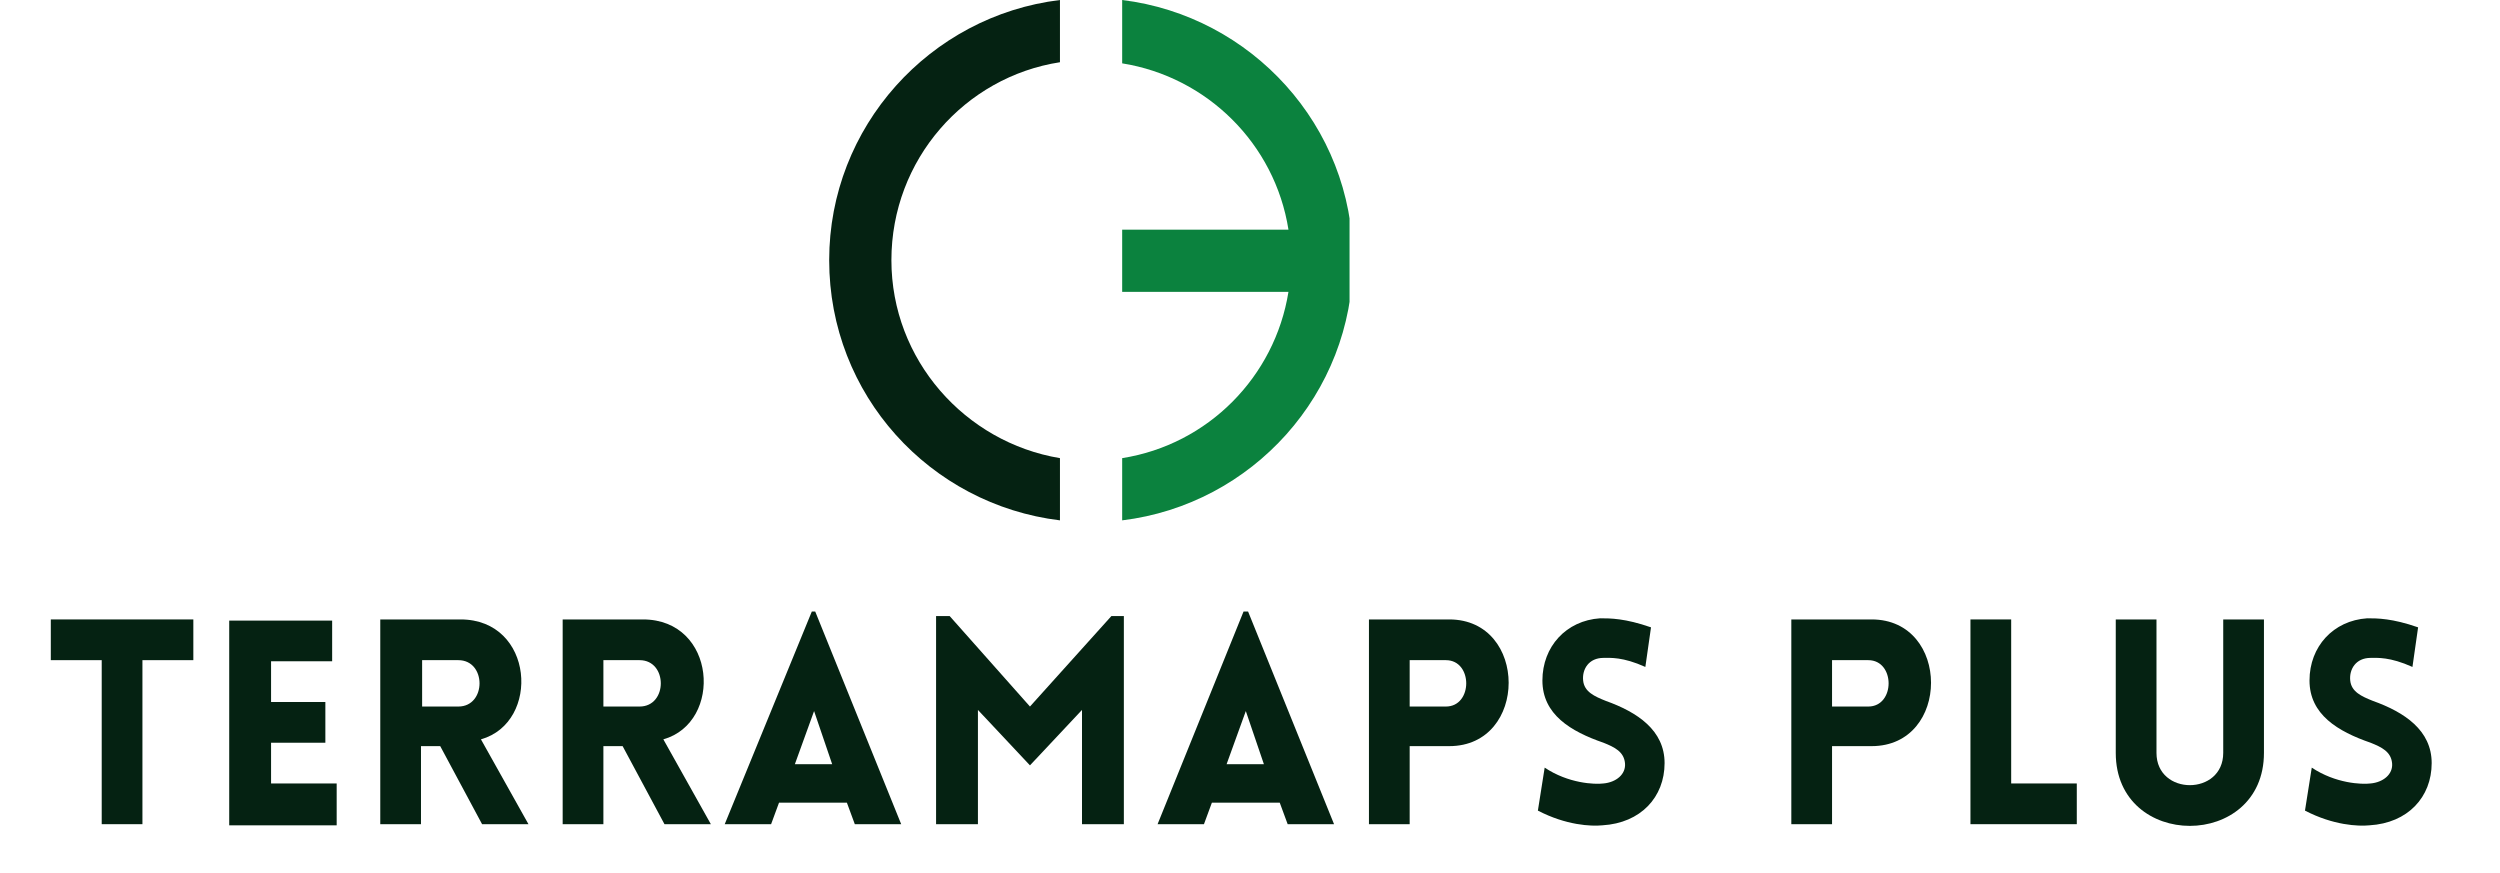 <?xml version="1.0" encoding="utf-8"?>
<!-- Generator: Adobe Illustrator 24.3.0, SVG Export Plug-In . SVG Version: 6.00 Build 0)  -->
<svg version="1.1" id="Layer_1" xmlns="http://www.w3.org/2000/svg" xmlns:xlink="http://www.w3.org/1999/xlink" x="0px" y="0px"
	 viewBox="0 0 221 77.2" style="enable-background:new 0 0 221 77.2;" xml:space="preserve">
<style type="text/css">
	.st0{clip-path:url(#SVGID_2_);}
	.st1{fill:#052212;}
	.st2{clip-path:url(#SVGID_4_);}
	.st3{fill:#0B823E;}
</style>
<g>
	<defs>
		<rect id="SVGID_1_" x="73.3" width="21.4" height="46"/>
	</defs>
	<clipPath id="SVGID_2_">
		<use xlink:href="#SVGID_1_"  style="overflow:visible;"/>
	</clipPath>
	<g class="st0">
		<path class="st1" d="M78.8,23c0,8.8,6.5,16.1,14.9,17.5v5.5c-11.5-1.4-20.4-11.1-20.4-23c0-11.8,8.9-21.6,20.4-23v5.5
			C85.3,6.8,78.8,14.1,78.8,23"/>
	</g>
</g>
<g>
	<defs>
		<rect id="SVGID_3_" x="98.7" width="20.6" height="46"/>
	</defs>
	<clipPath id="SVGID_4_">
		<use xlink:href="#SVGID_3_"  style="overflow:visible;"/>
	</clipPath>
	<g class="st2">
		<path class="st3" d="M119.6,23c0,11.8-8.9,21.6-20.4,23v-5.5c7.6-1.2,13.5-7.2,14.7-14.7H99.2v-5.5h14.7
			c-1.2-7.6-7.2-13.5-14.7-14.7V0C110.6,1.4,119.6,11.1,119.6,23"/>
	</g>
</g>
<g>
	<g transform="translate(107.991, 211.258)">
		<g>
			<path class="st1" d="M-95.4-138.4v-14.5h4.5v-3.6h-12.6v3.6h4.5v14.5H-95.4z"/>
		</g>
	</g>
</g>
<g>
	<g transform="translate(118.762, 211.258)">
		<g>
			<path class="st1" d="M-89-138.4v-3.6h-5.8v-3.6h4.8v-3.6h-4.8v-3.6h5.4v-3.6h-9.1v18.1H-89z"/>
		</g>
	</g>
</g>
<g>
	<g transform="translate(128.716, 211.258)">
		<g>
			<path class="st1" d="M-86.1-138.4h4.1l-4.2-7.5c5.3-1.5,4.7-10.6-1.8-10.6h-7.1v18.1h3.6v-6.9h1.7L-86.1-138.4z M-91.4-148.8
				v-4.1h3.2c2.5,0,2.5,4.1,0,4.1H-91.4z"/>
		</g>
	</g>
</g>
<g>
	<g transform="translate(140.74, 211.258)">
		<g>
			<path class="st1" d="M-82-138.4h4.1l-4.2-7.5c5.3-1.5,4.7-10.6-1.8-10.6h-7.1v18.1h3.6v-6.9h1.7L-82-138.4z M-87.4-148.8v-4.1
				h3.2c2.5,0,2.5,4.1,0,4.1H-87.4z"/>
		</g>
	</g>
</g>
<g>
	<g transform="translate(152.765, 211.258)">
		<g>
			<path class="st1" d="M-88.7-138.4h4.1l0.7-1.9h6l0.7,1.9h4.1l-7.6-18.8H-81L-88.7-138.4z M-82.5-143.7l1.7-4.7l1.6,4.7H-82.5z"/>
		</g>
	</g>
</g>
<g>
	<g transform="translate(165.549, 211.258)">
		<g>
			<path class="st1" d="M-74.5-148.8l-7.1-8h-1.2v18.4h3.7v-10.1l4.6,4.9l4.6-4.9l0,10.1h3.7v-18.4h-1.1L-74.5-148.8z"/>
		</g>
	</g>
</g>
<g>
	<g transform="translate(181.43, 211.258)">
		<g>
			<path class="st1" d="M-79.1-138.4h4.1l0.7-1.9h6l0.7,1.9h4.1l-7.6-18.8h-0.4L-79.1-138.4z M-73-143.7l1.7-4.7l1.6,4.7H-73z"/>
		</g>
	</g>
</g>
<g>
	<g transform="translate(194.215, 211.258)">
		<g>
			<path class="st1" d="M-69.6-138.4v-6.9h3.5c7,0,7-11.2,0-11.2h-7.1v18.1H-69.6z M-69.6-148.8v-4.1h3.2c2.4,0,2.4,4.1,0,4.1H-69.6
				z"/>
		</g>
	</g>
</g>
<g>
	<g transform="translate(206.049, 211.258)">
		<g>
			<path class="st1" d="M-70.1-139.6c2.5,1.3,4.7,1.4,5.7,1.3c3.4-0.2,5.5-2.5,5.5-5.5c0-2.9-2.4-4.5-5.2-5.5c-1-0.4-1.9-0.8-2-1.8
				c-0.1-1,0.5-2,1.8-2c0.6,0,1.7-0.1,3.7,0.8l0.5-3.5c-2.3-0.8-3.6-0.8-4.5-0.8c-3,0.2-5.1,2.5-5.1,5.5c0,3,2.5,4.5,5.4,5.5
				c1,0.4,1.8,0.8,1.9,1.8c0.1,1-0.8,1.7-1.9,1.8c-0.8,0.1-3.1,0-5.2-1.4L-70.1-139.6z"/>
		</g>
	</g>
</g>
<g>
	<g transform="translate(216.478, 211.258)">
	</g>
</g>
<g>
	<g transform="translate(222.253, 211.258)">
		<g>
			<path class="st1" d="M-60.3-138.4v-6.9h3.5c7,0,7-11.2,0-11.2h-7.1v18.1H-60.3z M-60.3-148.8v-4.1h3.2c2.4,0,2.4,4.1,0,4.1H-60.3
				z"/>
		</g>
	</g>
</g>
<g>
	<g transform="translate(234.088, 211.258)">
		<g>
			<path class="st1" d="M-59.9-156.5v18.1h9.4v-3.6h-5.8v-14.5H-59.9z"/>
		</g>
	</g>
</g>
<g>
	<g transform="translate(243.833, 211.258)">
		<g>
			<path class="st1" d="M-43.7-144.7v-11.8h-3.6v11.8c0,3.8-5.9,3.8-5.9,0v-11.8h-3.6v11.8C-56.8-136.1-43.7-136.1-43.7-144.7z"/>
		</g>
	</g>
</g>
<g>
	<g transform="translate(256.96, 211.258)">
		<g>
			<path class="st1" d="M-53.2-139.6c2.5,1.3,4.7,1.4,5.7,1.3c3.4-0.2,5.5-2.5,5.5-5.5c0-2.9-2.4-4.5-5.2-5.5c-1-0.4-1.9-0.8-2-1.8
				c-0.1-1,0.5-2,1.8-2c0.6,0,1.7-0.1,3.7,0.8l0.5-3.5c-2.3-0.8-3.6-0.8-4.5-0.8c-3,0.2-5.1,2.5-5.1,5.5c0,3,2.5,4.5,5.4,5.5
				c1,0.4,1.8,0.8,1.9,1.8c0.1,1-0.8,1.7-1.9,1.8c-0.8,0.1-3.1,0-5.2-1.4L-53.2-139.6z"/>
		</g>
	</g>
</g>
</svg>
